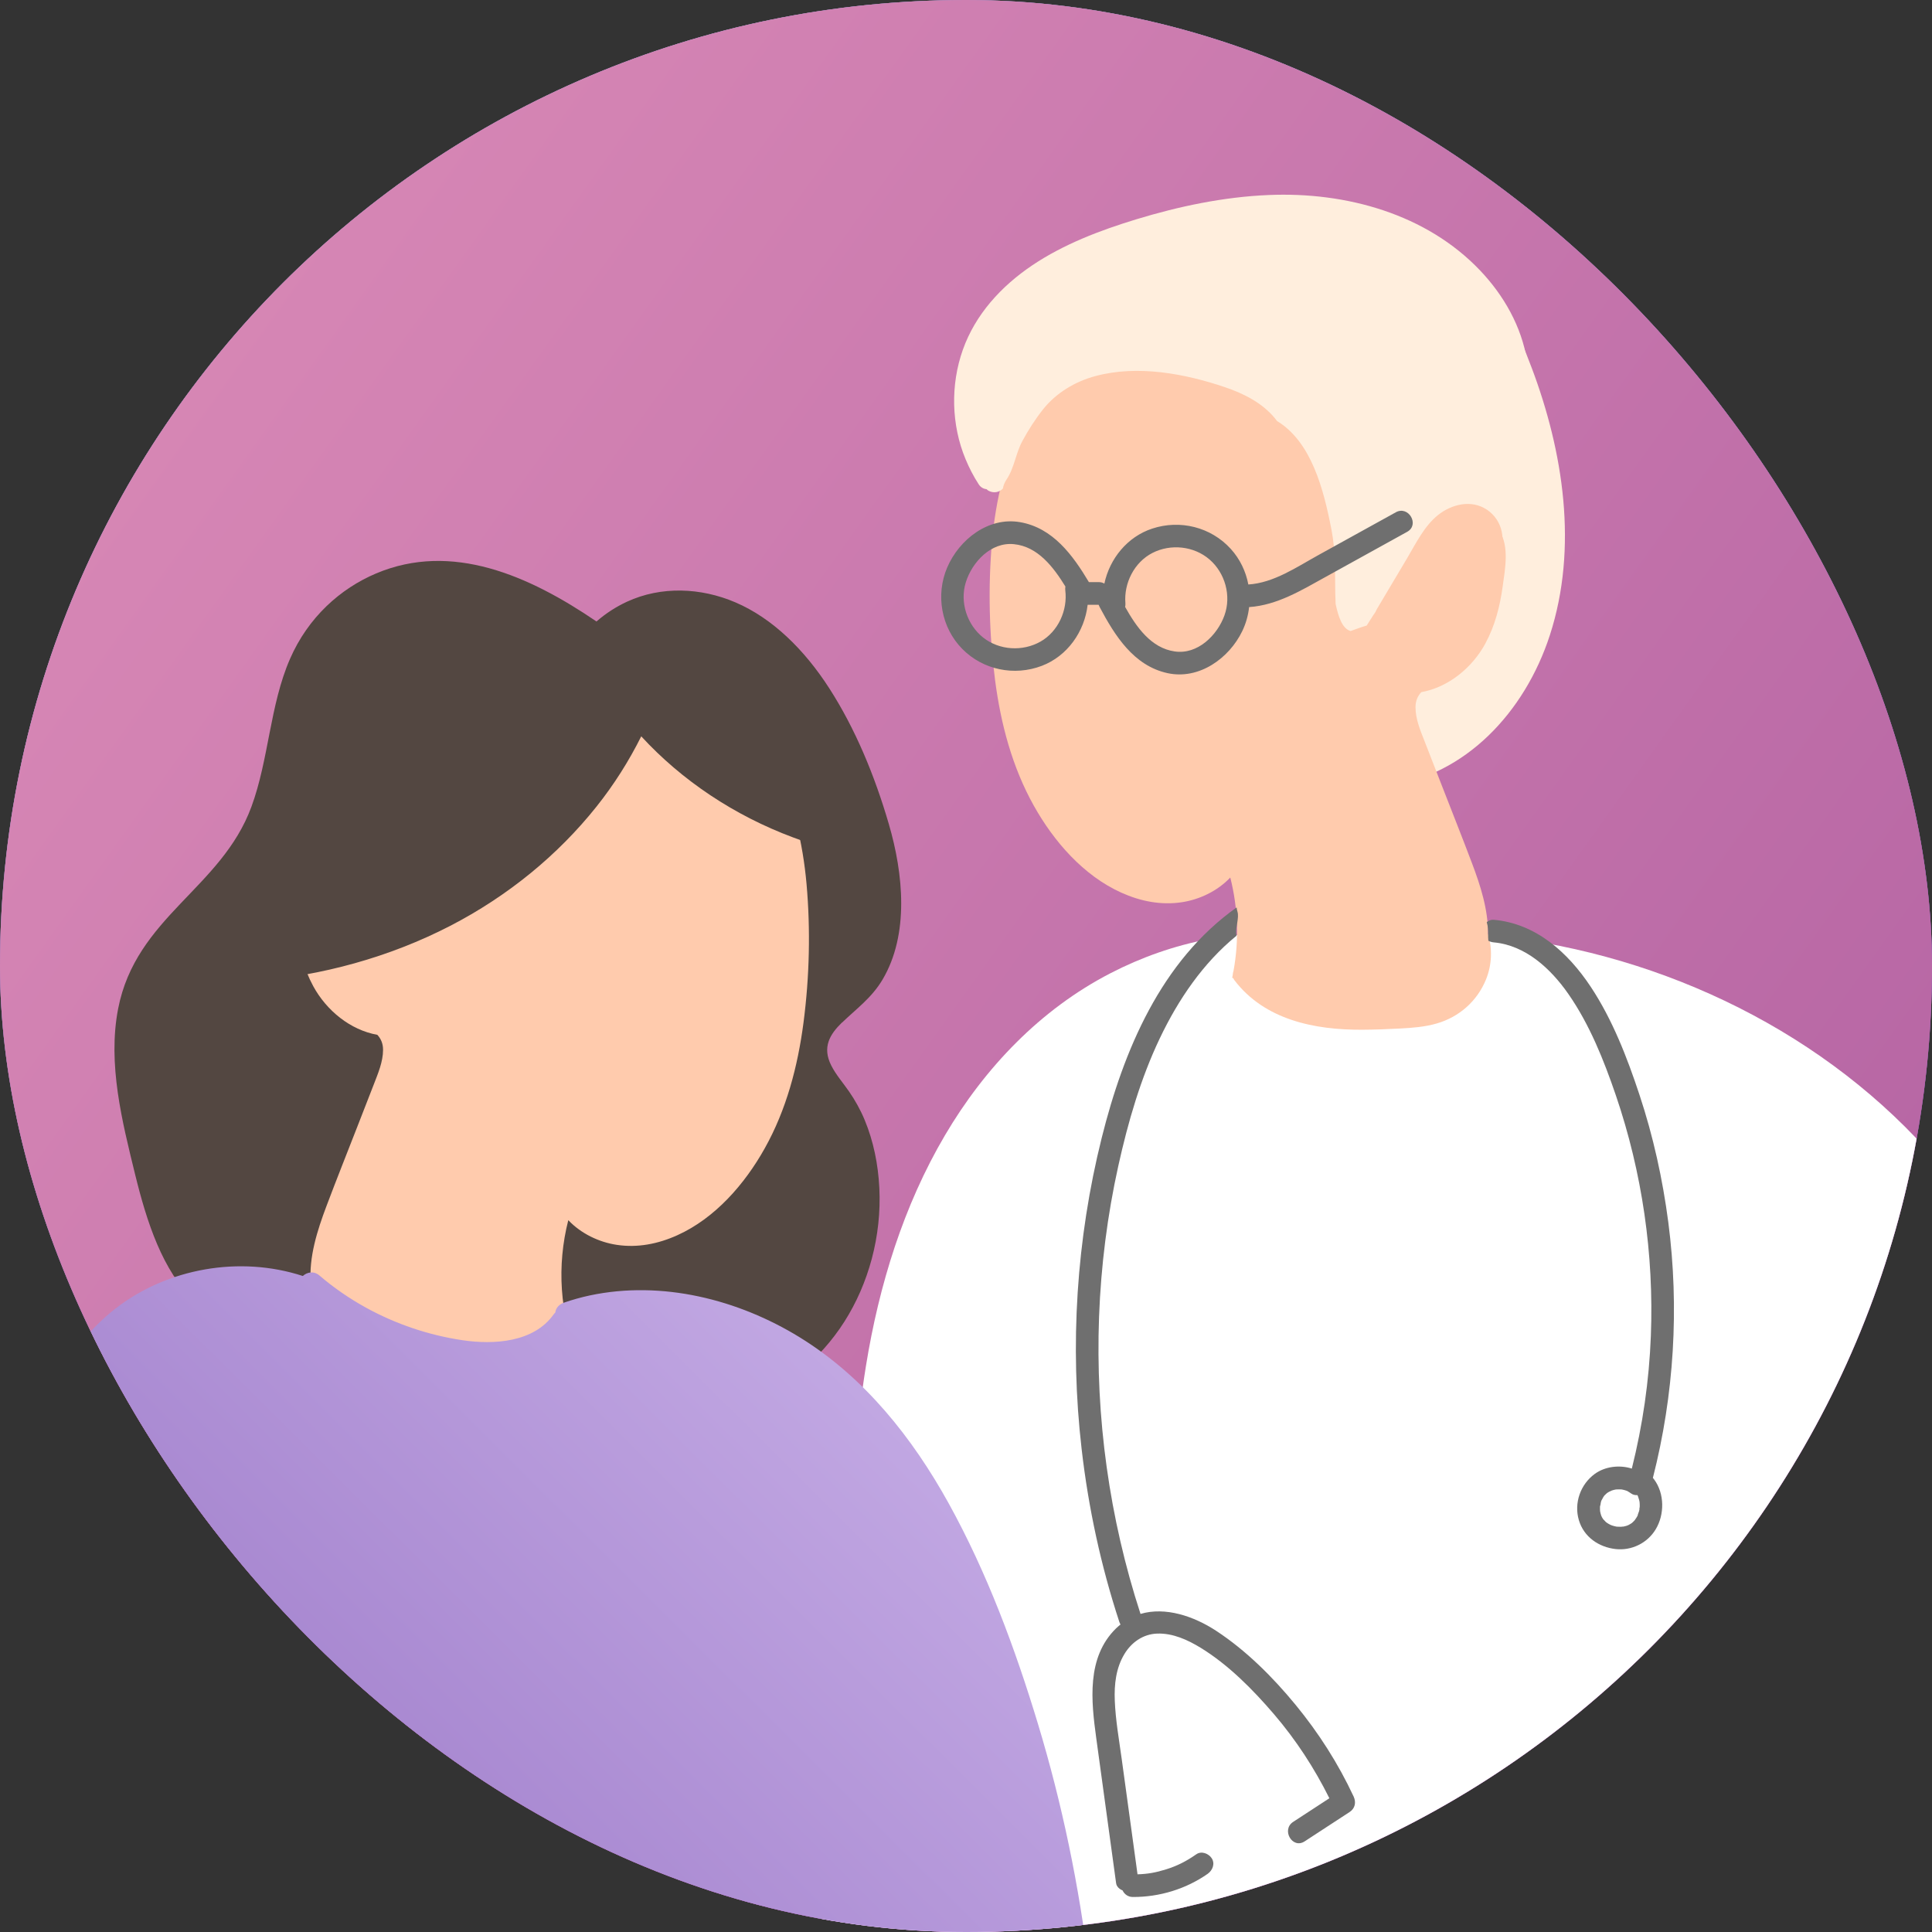 <?xml version="1.0" encoding="UTF-8"?> <svg xmlns="http://www.w3.org/2000/svg" width="100" height="100" viewBox="0 0 100 100" fill="none"><rect x="0" y="0" width="100" height="100" fill="#333333" stroke="none"/><g clip-path="url(#clip0_1766_73)"><circle cx="49.964" cy="49.964" r="57.329" fill="url(#paint0_linear_1766_73)"></circle><circle cx="49.964" cy="49.964" r="57.329" fill="url(#paint1_linear_1766_73)"></circle><circle cx="49.964" cy="49.964" r="57.329" fill="url(#paint2_linear_1766_73)"></circle><path d="M100.807 60.762C95.303 53.961 86.943 49.702 78.326 48.557C74.848 48.094 71.354 48.106 67.902 48.504C64.34 47.949 60.671 48.724 57.474 50.376C53.849 52.248 50.97 55.267 48.913 58.759C46.764 62.405 45.498 66.524 44.824 70.685C44.307 73.87 44.115 77.091 44.043 80.313C44.036 80.325 44.031 80.339 44.024 80.351C43.39 88.17 42.755 95.991 42.121 103.81L39.898 131.218C39.715 133.483 39.531 135.746 39.348 138.012C39.254 139.163 39.161 140.315 39.067 141.466C38.99 142.416 38.854 143.392 38.964 144.347C39.17 146.137 40.352 147.298 42.114 147.588C42.997 147.733 43.891 147.712 44.78 147.705C45.899 147.698 47.015 147.691 48.134 147.684C57.308 147.628 66.482 147.572 75.656 147.513C84.793 147.457 93.927 147.401 103.063 147.345C104.22 147.338 105.376 147.331 106.532 147.324C106.841 147.324 107.119 147.034 107.1 146.722C106.6 138.765 106.639 130.766 106.499 122.795C106.459 120.588 106.422 118.379 106.382 116.172C106.581 112.584 106.782 108.994 106.981 105.406C107.29 99.843 107.686 94.278 107.847 88.71C108.13 78.942 107.182 68.64 100.805 60.762H100.807Z" fill="white"></path><path d="M79.277 19.032C78.895 18.021 78.504 17.003 77.877 16.137C77.238 15.257 76.347 14.721 75.322 14.615C73.332 14.412 71.399 15.804 69.936 17.115C66.836 19.895 64.933 24.094 64.928 28.48C64.921 32.943 66.899 37.143 70.222 39.753C70.594 40.045 70.983 40.312 71.383 40.558C71.474 40.614 71.563 40.638 71.647 40.642C71.71 40.67 71.781 40.684 71.853 40.673C75.825 40.139 78.919 36.888 80.222 32.872C81.692 28.339 80.915 23.371 79.277 19.029V19.032Z" fill="#FFEEDD"></path><path d="M76.88 33.31C77.379 32.393 77.639 31.377 77.779 30.35C77.901 29.456 78.13 28.293 77.613 27.478C77.299 26.982 76.726 26.718 76.145 26.753C75.876 26.769 75.628 26.837 75.394 26.938C75.6 25.138 75.195 23.322 74.336 21.719C73.356 19.891 71.79 18.43 69.967 17.459C68.071 16.451 65.942 15.938 63.803 15.816C61.558 15.69 59.216 16.013 57.238 17.136C53.372 19.331 51.722 23.802 51.347 28.014C51.137 30.39 51.198 32.833 51.504 35.197C51.799 37.464 52.389 39.702 53.514 41.71C54.547 43.554 56.08 45.321 58.038 46.203C59.028 46.65 60.091 46.863 61.172 46.699C62.101 46.559 63.016 46.114 63.669 45.431C63.672 45.428 63.674 45.424 63.679 45.421C64.081 47.001 64.14 48.66 63.845 50.259C63.821 50.322 63.81 50.39 63.807 50.456C63.798 50.507 63.789 50.561 63.779 50.612C63.798 50.619 63.817 50.629 63.838 50.636C63.852 50.671 63.868 50.703 63.892 50.734C65.457 52.791 68.043 53.311 70.498 53.299C71.154 53.297 71.811 53.269 72.466 53.236C73.101 53.203 73.749 53.154 74.362 52.976C75.53 52.639 76.461 51.818 76.918 50.69C77.231 49.917 77.243 49.089 77.021 48.319C77.025 47.074 76.628 45.836 76.192 44.684C75.67 43.301 75.12 41.925 74.585 40.547C74.306 39.83 74.028 39.117 73.749 38.4C73.527 37.832 73.264 37.226 73.267 36.603C73.267 36.268 73.384 36.023 73.564 35.826C74.961 35.576 76.195 34.572 76.883 33.308L76.88 33.31Z" fill="#FFCBAD"></path><path d="M79.038 18.659C78.755 16.911 77.847 15.301 76.613 14.002C73.84 11.084 69.688 9.923 65.665 10.094C63.332 10.192 61.029 10.677 58.808 11.353C56.931 11.926 55.054 12.64 53.432 13.731C51.808 14.824 50.483 16.284 49.837 18.102C49.192 19.916 49.236 21.992 49.98 23.773C50.167 24.222 50.39 24.655 50.657 25.067C50.762 25.229 50.909 25.304 51.064 25.32C51.099 25.355 51.136 25.386 51.183 25.409C51.438 25.538 51.726 25.484 51.909 25.287C51.934 25.133 51.993 24.976 52.096 24.824C52.501 24.225 52.573 23.469 52.913 22.837C53.217 22.273 53.591 21.686 53.994 21.18C54.673 20.333 55.649 19.743 56.718 19.46C58.892 18.882 61.317 19.336 63.402 20.04C64.378 20.37 65.335 20.855 65.988 21.648C66.028 21.695 66.063 21.744 66.098 21.791C67.877 22.872 68.511 25.311 68.921 27.44C69.126 28.508 69.098 29.561 69.112 30.644C69.115 30.848 69.124 31.052 69.131 31.257C69.26 31.857 69.457 32.54 69.908 32.662C70.184 32.561 70.458 32.46 70.741 32.378C71.591 30.988 72.623 29.708 73.826 28.575C74.603 27.845 75.476 27.22 76.267 26.504C77.009 25.832 77.641 25.044 78.106 24.171C79.014 22.474 79.342 20.541 79.038 18.657V18.659Z" fill="#FFEEDD"></path><path d="M76.959 26.38C76.156 25.842 75.127 26.097 74.42 26.668C73.716 27.239 73.292 28.117 72.838 28.884C72.318 29.757 71.799 30.633 71.279 31.506C70.893 32.154 71.904 32.743 72.29 32.095C72.702 31.402 73.114 30.71 73.526 30.017C73.905 29.378 74.261 28.713 74.684 28.103C74.984 27.67 75.478 27.174 76.058 27.253C76.552 27.321 76.728 27.871 76.496 28.267C76.112 28.917 77.123 29.505 77.507 28.856C78.005 28.014 77.778 26.928 76.962 26.38H76.959Z" fill="#FFCBAD"></path><path d="M70.065 92.991C69.269 91.284 68.254 89.695 67.058 88.24C65.88 86.807 64.502 85.429 62.946 84.409C61.794 83.655 60.322 83.154 59.033 83.536C57.418 78.581 56.695 73.365 56.887 68.157C56.985 65.529 57.315 62.913 57.884 60.343C58.384 58.085 59.035 55.833 60.032 53.741C60.989 51.733 62.269 49.847 63.999 48.435C63.994 48.389 63.987 48.342 63.985 48.295C63.964 47.974 64.139 47.495 64.055 47.204C64.032 47.125 64.015 47.048 64.008 46.968C60.093 49.746 58.155 54.37 57.027 58.885C55.714 64.137 55.363 69.634 55.986 75.012C56.337 78.05 56.983 81.048 57.937 83.952C57.954 84.001 57.975 84.043 57.998 84.083C57.919 84.149 57.839 84.214 57.762 84.289C56.229 85.794 56.479 88.05 56.744 89.983C57.086 92.478 57.427 94.975 57.769 97.47C57.792 97.648 57.935 97.779 58.104 97.847C58.197 98.046 58.389 98.186 58.628 98.188C60.004 98.195 61.382 97.779 62.51 96.988C62.761 96.812 62.901 96.468 62.721 96.187C62.562 95.939 62.19 95.79 61.921 95.977C61.396 96.344 60.919 96.583 60.355 96.758C59.814 96.927 59.398 96.999 58.878 97.014C58.607 95.027 58.333 93.04 58.061 91.055C57.923 90.049 57.741 89.035 57.701 88.02C57.668 87.184 57.76 86.339 58.2 85.612C58.567 85.003 59.171 84.579 59.896 84.554C60.704 84.526 61.471 84.877 62.145 85.288C63.589 86.175 64.851 87.453 65.948 88.734C67.079 90.056 68.034 91.521 68.808 93.077C68.183 93.484 67.561 93.892 66.936 94.299C66.306 94.708 66.894 95.722 67.526 95.31C68.303 94.804 69.077 94.299 69.854 93.791C70.138 93.606 70.203 93.29 70.065 92.991Z" fill="#6F6F6F"></path><path d="M82.974 78.623C82.988 78.635 83.002 78.649 83.013 78.663C83.013 78.656 82.999 78.642 82.974 78.623Z" fill="#6F6F6F"></path><path d="M84.855 78.12V78.113C84.855 78.094 84.855 78.075 84.855 78.057C84.851 78.036 84.841 78.047 84.853 78.12H84.855Z" fill="#6F6F6F"></path><path d="M84.249 78.948C84.249 78.948 84.268 78.941 84.275 78.939C84.28 78.939 84.284 78.936 84.289 78.934H84.291C84.214 78.943 84.216 78.957 84.249 78.948Z" fill="#6F6F6F"></path><path d="M85.553 76.496C86.653 72.189 86.925 67.677 86.352 63.271C86.059 61.031 85.572 58.819 84.861 56.673C84.222 54.742 83.461 52.77 82.331 51.068C81.156 49.301 79.506 47.803 77.311 47.607C77.177 47.595 77.053 47.647 76.953 47.731C77.018 47.937 77.03 48.152 77.023 48.367C77.021 48.477 77.028 48.587 77.037 48.695C77.119 48.737 77.213 48.768 77.311 48.777C78.963 48.924 80.267 50.141 81.175 51.443C82.279 53.029 83.012 54.869 83.634 56.687C84.999 60.687 85.612 64.925 85.448 69.147C85.359 71.464 85.027 73.762 84.463 76.014C83.829 75.812 83.082 75.901 82.551 76.285C81.807 76.823 81.458 77.795 81.722 78.684C81.98 79.552 82.75 80.081 83.625 80.179C84.449 80.271 85.268 79.871 85.696 79.161C86.162 78.396 86.16 77.308 85.619 76.578C85.596 76.547 85.575 76.519 85.551 76.493L85.553 76.496ZM84.858 78.059C84.858 78.059 84.861 78.09 84.858 78.113C84.858 78.12 84.858 78.127 84.858 78.132C84.858 78.127 84.858 78.125 84.858 78.122C84.851 78.155 84.844 78.186 84.837 78.218C84.821 78.284 84.772 78.373 84.765 78.441C84.751 78.471 84.734 78.501 84.718 78.529C84.69 78.581 84.638 78.635 84.613 78.686L84.608 78.691C84.585 78.717 84.561 78.743 84.535 78.766C84.512 78.789 84.489 78.808 84.465 78.831C84.409 78.867 84.355 78.902 84.294 78.932C84.299 78.932 84.304 78.932 84.308 78.932C84.299 78.932 84.29 78.937 84.28 78.941C84.271 78.946 84.262 78.948 84.255 78.951C84.24 78.955 84.227 78.963 84.215 78.967C84.154 78.988 84.088 79.002 84.025 79.016C84.03 79.016 84.032 79.016 84.039 79.016C84.032 79.016 84.025 79.016 84.018 79.016C83.997 79.021 83.978 79.021 83.964 79.019C83.943 79.021 83.922 79.023 83.903 79.026C83.838 79.026 83.77 79.026 83.705 79.021C83.686 79.019 83.66 79.014 83.651 79.014C83.583 79 83.517 78.984 83.454 78.963C83.428 78.953 83.403 78.944 83.377 78.934C83.365 78.93 83.354 78.923 83.342 78.918C83.281 78.888 83.222 78.853 83.166 78.815L83.159 78.81C83.141 78.794 83.117 78.775 83.101 78.761C83.073 78.736 83.045 78.698 83.016 78.665C83.019 78.675 83.002 78.67 82.984 78.637L82.977 78.628C82.977 78.628 82.967 78.618 82.963 78.616C82.97 78.621 82.972 78.623 82.977 78.628C82.958 78.595 82.937 78.565 82.918 78.532C82.916 78.525 82.89 78.473 82.879 78.448C82.879 78.443 82.876 78.438 82.874 78.433C82.85 78.363 82.836 78.293 82.82 78.221C82.82 78.186 82.815 78.148 82.815 78.113C82.815 78.076 82.815 78.038 82.815 78.001C82.815 77.987 82.815 77.972 82.818 77.959C82.843 77.916 82.85 77.795 82.862 77.75C82.869 77.727 82.876 77.703 82.885 77.68V77.675C82.907 77.647 82.977 77.502 82.989 77.486C82.991 77.481 83.012 77.453 83.028 77.43V77.425C83.047 77.406 83.066 77.387 83.082 77.371C83.108 77.345 83.136 77.32 83.164 77.294L83.169 77.289C83.169 77.289 83.185 77.277 83.194 77.27C83.225 77.249 83.258 77.231 83.29 77.212C83.304 77.203 83.384 77.174 83.41 77.156C83.414 77.156 83.417 77.153 83.421 77.151C83.457 77.139 83.494 77.128 83.529 77.118C83.567 77.109 83.602 77.102 83.639 77.095H83.644C83.644 77.095 83.66 77.093 83.669 77.093C83.758 77.085 83.843 77.093 83.932 77.093C83.932 77.093 83.932 77.093 83.934 77.093C83.978 77.102 84.025 77.111 84.07 77.123C84.105 77.132 84.142 77.144 84.177 77.156C84.187 77.158 84.194 77.163 84.203 77.165H84.21C84.287 77.212 84.362 77.252 84.433 77.305C84.524 77.371 84.636 77.394 84.751 77.387C84.76 77.406 84.769 77.427 84.781 77.446C84.802 77.509 84.823 77.57 84.84 77.633C84.849 77.666 84.856 77.701 84.863 77.736C84.863 77.743 84.863 77.75 84.865 77.757C84.87 77.827 84.875 77.895 84.872 77.966C84.872 77.998 84.868 78.033 84.863 78.069L84.858 78.059Z" fill="#6F6F6F"></path><path d="M83.962 79.016C83.98 79.016 83.997 79.014 84.015 79.014C84.018 79.014 84.02 79.014 84.022 79.014C83.945 79.007 83.938 79.014 83.962 79.019V79.016Z" fill="#6F6F6F"></path><path d="M72.253 26.513L68.234 28.734C67.116 29.352 65.927 30.171 64.614 30.253C64.485 29.577 64.181 28.933 63.701 28.407C62.676 27.281 61.082 26.883 59.636 27.361C58.349 27.784 57.436 28.919 57.162 30.206C57.078 30.16 56.987 30.131 56.886 30.131H56.362C55.529 28.739 54.501 27.319 52.793 27.026C51.157 26.745 49.652 27.922 49.03 29.366C48.416 30.789 48.718 32.491 49.814 33.595C50.885 34.676 52.496 35.004 53.919 34.466C55.252 33.96 56.139 32.685 56.296 31.304H56.865C56.879 31.341 56.895 31.379 56.914 31.414C57.7 32.893 58.674 34.461 60.436 34.843C62.058 35.194 63.614 34.084 64.298 32.669C64.49 32.273 64.607 31.849 64.654 31.423C66.105 31.325 67.371 30.548 68.616 29.86C70.022 29.083 71.429 28.304 72.835 27.527C73.495 27.162 72.906 26.151 72.246 26.516L72.253 26.513ZM53.855 33.209C52.931 33.733 51.726 33.661 50.89 33.001C50.052 32.336 49.671 31.168 49.989 30.143C50.317 29.092 51.29 28.046 52.479 28.166C53.713 28.287 54.518 29.34 55.145 30.358C55.136 30.417 55.131 30.478 55.138 30.546C55.271 31.58 54.775 32.687 53.853 33.211L53.855 33.209ZM63.378 31.852C63.004 32.886 61.988 33.89 60.806 33.719C59.58 33.544 58.822 32.458 58.236 31.414C58.248 31.355 58.258 31.295 58.251 31.227C58.164 30.188 58.707 29.102 59.65 28.62C60.596 28.135 61.798 28.262 62.603 28.957C63.413 29.657 63.743 30.841 63.378 31.849V31.852Z" fill="#6F6F6F"></path><path d="M43.59 52.924C44.325 52.214 45.112 51.657 45.677 50.709C47.07 48.363 46.758 45.226 46.006 42.654C45.273 40.141 44.272 37.723 42.925 35.629C41.653 33.652 40 32.005 38.059 31.176C36.28 30.416 34.228 30.324 32.452 31.144C31.89 31.405 31.36 31.744 30.874 32.168C27.392 29.796 23.386 28.024 19.463 29.683C17.619 30.463 15.948 31.95 15.009 34.107C13.966 36.502 13.917 39.303 13.014 41.756C11.455 45.989 7.036 47.459 6.114 52.214C5.561 55.072 6.327 58.064 6.994 60.79C7.596 63.24 8.404 65.771 10.087 67.383C10.985 68.244 12.047 68.772 13.123 69.192C14.307 69.653 15.507 70.053 16.706 70.436C19.141 71.219 21.599 71.885 24.073 72.436C26.57 72.993 29.103 73.509 31.637 73.683C33.992 73.845 36.413 73.651 38.651 72.671C40.586 71.822 42.423 70.427 43.707 68.406C44.951 66.449 45.64 63.991 45.514 61.483C45.453 60.262 45.21 59.065 44.757 57.974C44.536 57.441 44.258 56.945 43.943 56.49C43.637 56.046 43.275 55.643 43.023 55.145C42.547 54.2 42.953 53.533 43.586 52.921L43.59 52.924Z" fill="#534741"></path><path d="M19.529 53.56C19.71 53.757 19.827 54.002 19.827 54.337C19.827 54.96 19.564 55.566 19.345 56.135C19.066 56.851 18.788 57.565 18.509 58.281C17.973 59.659 17.423 61.033 16.901 62.418C16.422 63.689 15.979 65.065 16.084 66.441C16.185 67.766 16.808 68.934 17.844 69.762C18.827 70.549 20.014 71.033 21.217 71.368C23.943 72.124 26.899 72.037 29.574 71.122C29.965 70.989 30.077 70.621 29.923 70.263C28.963 68.026 28.816 65.501 29.415 63.156C29.417 63.158 29.42 63.163 29.424 63.165C30.075 63.848 30.992 64.293 31.922 64.433C33.003 64.597 34.065 64.384 35.055 63.937C37.014 63.055 38.547 61.288 39.579 59.444C40.705 57.436 41.292 55.198 41.589 52.931C41.898 50.567 41.957 48.124 41.746 45.748C41.372 41.538 39.722 37.066 35.855 34.87C33.878 33.747 31.535 33.424 29.291 33.55C27.154 33.672 25.024 34.185 23.127 35.193C21.301 36.165 19.738 37.623 18.757 39.453C17.898 41.056 17.491 42.872 17.699 44.672C17.463 44.571 17.215 44.501 16.948 44.487C16.368 44.454 15.794 44.716 15.481 45.212C14.966 46.027 15.193 47.19 15.315 48.084C15.455 49.111 15.715 50.127 16.213 51.044C16.901 52.308 18.132 53.312 19.532 53.563L19.529 53.56Z" fill="#FFCBAD"></path><path d="M44.704 43.483C43.21 40.851 41.676 38.178 39.34 36.033C38.288 35.067 37.072 34.21 35.72 33.589C34.222 32.901 32.587 32.538 30.911 32.394C27.567 32.109 23.966 32.54 20.941 33.854C18.158 35.063 15.963 37.093 14.939 39.682C13.674 42.88 14.188 46.305 14.759 49.575C14.195 49.658 13.632 49.724 13.061 49.77C12.748 49.794 12.477 49.989 12.477 50.284C12.477 50.542 12.745 50.821 13.061 50.797C16.662 50.511 20.174 49.536 23.293 47.927C26.295 46.377 28.879 44.255 30.873 41.752C31.785 40.608 32.554 39.387 33.191 38.112C35.283 40.388 37.991 42.206 41.063 43.35C42.031 43.71 43.025 44.01 44.047 44.235C44.561 44.349 44.931 43.879 44.706 43.481L44.704 43.483Z" fill="#534741"></path><path d="M56.8 114.487C57.017 110.301 56.879 106.101 56.379 101.938C55.861 97.638 54.981 93.381 53.724 89.226C52.541 85.316 51.09 81.406 49.1 77.807C47.241 74.445 44.755 71.291 41.394 69.22C38.214 67.262 34.265 66.26 30.531 67.051C30.072 67.149 29.622 67.276 29.18 67.428C28.942 67.51 28.766 67.704 28.742 67.936C28.71 67.966 28.679 68.001 28.652 68.038C27.627 69.48 25.572 69.611 23.944 69.37C22.189 69.11 20.489 68.534 18.944 67.685C18.08 67.208 17.27 66.651 16.528 66.014C16.242 65.771 15.889 65.846 15.674 66.045C12.405 64.978 8.657 65.645 5.973 67.734C4.546 68.843 3.46 70.327 2.614 71.883C1.695 73.57 0.989 75.379 0.389 77.194C-0.907 81.13 -1.507 85.222 -1.705 89.341C-1.804 91.425 -1.811 93.513 -1.787 95.597C-1.763 97.638 -1.756 99.687 -1.637 101.725C-1.422 105.378 -0.605 109.26 2.169 111.944C2.302 112.072 2.442 112.192 2.582 112.311C0.897 118.158 0.604 124.345 1.685 130.323C1.992 132.019 2.415 133.692 2.945 135.335C3.018 135.562 3.184 135.686 3.371 135.726C3.53 135.773 3.709 135.759 3.874 135.684C6.708 134.422 9.904 134.341 12.966 134.231C16.284 134.111 19.599 133.908 22.904 133.599C29.595 132.974 36.25 131.956 42.813 130.545C46.484 129.757 50.128 128.842 53.733 127.81C53.741 127.81 53.745 127.805 53.753 127.803C53.992 127.777 54.19 127.609 54.275 127.377C55.765 123.348 56.657 119.127 56.942 114.859C56.952 114.716 56.892 114.585 56.797 114.482L56.8 114.487Z" fill="url(#paint3_linear_1766_73)"></path></g><defs><linearGradient id="paint0_linear_1766_73" x1="-7.401" y1="38.53" x2="239.305" y2="214.887" gradientUnits="userSpaceOnUse"><stop stop-color="#D787B5"></stop><stop offset="1" stop-color="#772583"></stop></linearGradient><linearGradient id="paint1_linear_1766_73" x1="45.713" y1="113.602" x2="-0.095" y2="-25.194" gradientUnits="userSpaceOnUse"><stop offset="0.055" stop-color="#753BBD"></stop><stop offset="1" stop-color="#83C4E0"></stop></linearGradient><linearGradient id="paint2_linear_1766_73" x1="-7.401" y1="38.53" x2="239.305" y2="214.887" gradientUnits="userSpaceOnUse"><stop stop-color="#D787B5"></stop><stop offset="1" stop-color="#772583"></stop></linearGradient><linearGradient id="paint3_linear_1766_73" x1="-8.105" y1="113.319" x2="56.978" y2="47.962" gradientUnits="userSpaceOnUse"><stop stop-color="#8B64BC"></stop><stop offset="0.882" stop-color="#CDB6EB"></stop></linearGradient><clipPath id="clip0_1766_73"><rect width="100" height="100" rx="50" fill="white"></rect></clipPath></defs></svg> 